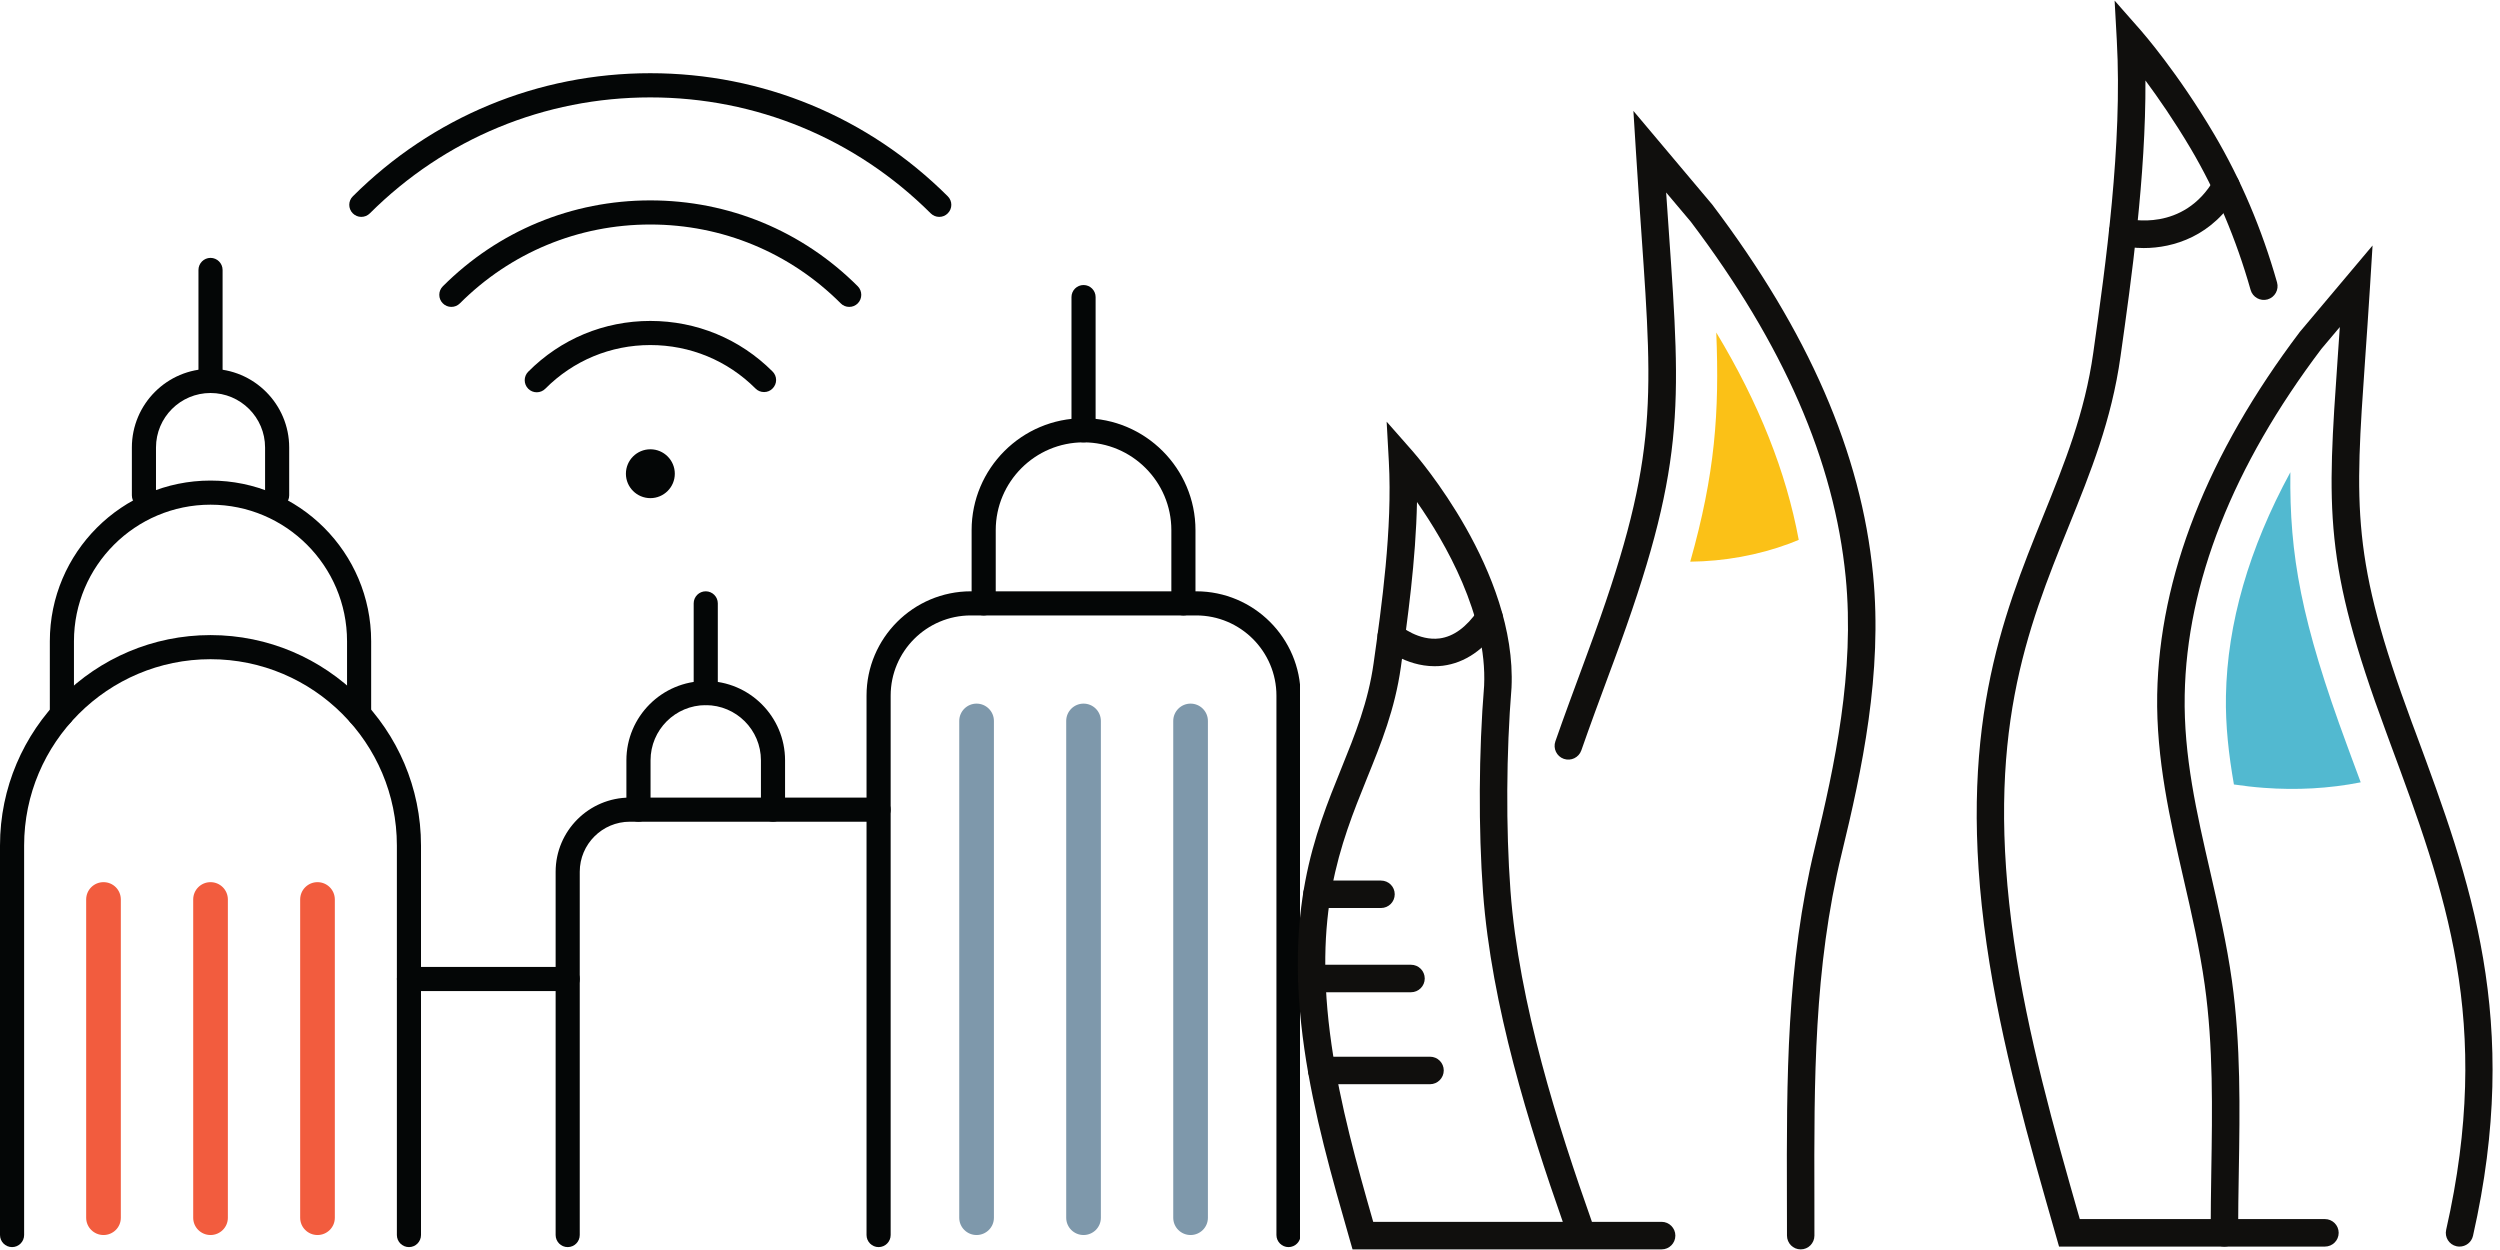 <?xml version="1.0" encoding="UTF-8"?>
<svg xmlns="http://www.w3.org/2000/svg" xmlns:xlink="http://www.w3.org/1999/xlink" width="300pt" height="150pt" viewBox="0 0 300 150" version="1.2">
<defs>
<clipPath id="clip1">
  <path d="M 41 8.289 L 115 8.289 L 115 27 L 41 27 Z M 41 8.289 "/>
</clipPath>
<clipPath id="clip2">
  <path d="M 0 76 L 51 76 L 51 149.652 L 0 149.652 Z M 0 76 "/>
</clipPath>
<clipPath id="clip3">
  <path d="M 103.629 70.004 L 156 70.004 L 156 149.652 L 103.629 149.652 Z M 103.629 70.004 "/>
</clipPath>
<clipPath id="clip4">
  <path d="M 66 95.121 L 107 95.121 L 107 149.652 L 66 149.652 Z M 66 95.121 "/>
</clipPath>
</defs>
<g id="surface1">
<path style=" stroke:none;fill-rule:nonzero;fill:rgb(1.569%,2.35%,2.35%);fill-opacity:1;" d="M 78.047 59.777 C 76.426 59.777 75.109 58.465 75.109 56.848 C 75.109 55.227 76.426 53.914 78.047 53.914 C 79.66 53.914 80.977 55.227 80.977 56.848 C 80.977 58.465 79.66 59.777 78.047 59.777 "/>
<path style=" stroke:none;fill-rule:nonzero;fill:rgb(1.569%,2.35%,2.35%);fill-opacity:1;" d="M 64.41 47.074 C 64.027 47.074 63.664 46.926 63.395 46.656 C 62.824 46.09 62.824 45.172 63.383 44.609 C 67.289 40.676 72.488 38.512 78.035 38.512 C 83.586 38.512 88.793 40.664 92.703 44.578 C 92.98 44.852 93.133 45.215 93.133 45.602 C 93.133 45.988 92.98 46.348 92.703 46.625 C 92.434 46.902 92.074 47.047 91.688 47.047 C 91.301 47.047 90.934 46.902 90.664 46.625 C 87.297 43.258 82.812 41.406 78.035 41.406 C 73.27 41.406 68.793 43.27 65.438 46.645 C 65.168 46.918 64.797 47.074 64.41 47.074 "/>
<path style=" stroke:none;fill-rule:nonzero;fill:rgb(1.569%,2.35%,2.35%);fill-opacity:1;" d="M 54.164 36.828 C 53.777 36.828 53.414 36.68 53.141 36.402 C 52.863 36.129 52.715 35.766 52.715 35.379 C 52.715 34.992 52.863 34.633 53.141 34.355 C 59.789 27.707 68.633 24.047 78.035 24.047 C 87.441 24.047 96.285 27.707 102.934 34.355 C 103.492 34.918 103.492 35.84 102.934 36.402 C 102.66 36.68 102.297 36.828 101.91 36.828 C 101.52 36.828 101.156 36.68 100.887 36.402 C 94.785 30.301 86.668 26.941 78.035 26.941 C 69.406 26.941 61.289 30.301 55.188 36.402 C 54.91 36.68 54.551 36.828 54.164 36.828 "/>
<g clip-path="url(#clip1)" clip-rule="nonzero">
<path style=" stroke:none;fill-rule:nonzero;fill:rgb(1.569%,2.35%,2.35%);fill-opacity:1;" d="M 112.711 26.027 C 112.324 26.027 111.965 25.875 111.688 25.605 C 102.684 16.629 90.734 11.688 78.035 11.688 C 65.34 11.688 53.383 16.629 44.379 25.605 C 44.109 25.875 43.742 26.027 43.355 26.027 C 42.969 26.027 42.609 25.875 42.332 25.598 C 41.77 25.035 41.773 24.113 42.34 23.559 C 51.887 14.035 64.566 8.785 78.035 8.785 C 91.508 8.785 104.18 14.035 113.734 23.559 C 114.301 24.121 114.301 25.035 113.734 25.598 C 113.465 25.875 113.098 26.027 112.711 26.027 "/>
</g>
<path style=" stroke:none;fill-rule:nonzero;fill:rgb(1.569%,2.35%,2.35%);fill-opacity:1;" d="M 33.254 60.895 C 32.457 60.895 31.809 60.242 31.809 59.445 L 31.809 53.699 C 31.809 50.09 28.871 47.16 25.262 47.16 C 21.652 47.16 18.719 50.09 18.719 53.699 L 18.719 59.445 C 18.719 60.242 18.07 60.895 17.27 60.895 C 16.469 60.895 15.824 60.242 15.824 59.445 L 15.824 53.699 C 15.824 48.496 20.055 44.258 25.262 44.258 C 30.465 44.258 34.703 48.496 34.703 53.699 L 34.703 59.445 C 34.703 60.242 34.051 60.895 33.254 60.895 "/>
<path style=" stroke:none;fill-rule:nonzero;fill:rgb(1.569%,2.35%,2.35%);fill-opacity:1;" d="M 25.262 47.16 C 24.465 47.16 23.816 46.508 23.816 45.711 L 23.816 32.395 C 23.816 31.598 24.465 30.945 25.262 30.945 C 26.059 30.945 26.711 31.598 26.711 32.395 L 26.711 45.711 C 26.711 46.508 26.059 47.16 25.262 47.16 "/>
<g clip-path="url(#clip2)" clip-rule="nonzero">
<path style=" stroke:none;fill-rule:nonzero;fill:rgb(1.569%,2.35%,2.35%);fill-opacity:1;" d="M 49.078 149.652 C 48.273 149.652 47.625 149 47.625 148.203 L 47.625 101.461 C 47.625 89.137 37.598 79.105 25.262 79.105 C 12.93 79.105 2.895 89.137 2.895 101.461 L 2.895 148.203 C 2.895 149 2.246 149.652 1.449 149.652 C 0.648 149.652 0 149 0 148.203 L 0 101.461 C 0 87.535 11.336 76.211 25.262 76.211 C 39.191 76.211 50.52 87.535 50.52 101.461 L 50.52 148.203 C 50.52 149 49.875 149.652 49.078 149.652 "/>
</g>
<path style=" stroke:none;fill-rule:nonzero;fill:rgb(1.569%,2.35%,2.35%);fill-opacity:1;" d="M 43.094 87.137 C 42.297 87.137 41.645 86.488 41.645 85.691 L 41.645 76.945 C 41.645 67.914 34.297 60.562 25.262 60.562 C 16.23 60.562 8.875 67.914 8.875 76.945 L 8.875 85.691 C 8.875 86.488 8.227 87.137 7.426 87.137 C 6.629 87.137 5.98 86.488 5.98 85.691 L 5.98 76.945 C 5.98 66.312 14.629 57.668 25.262 57.668 C 35.891 57.668 44.539 66.312 44.539 76.945 L 44.539 85.691 C 44.539 86.488 43.891 87.137 43.094 87.137 "/>
<g clip-path="url(#clip3)" clip-rule="nonzero">
<path style=" stroke:none;fill-rule:nonzero;fill:rgb(1.569%,2.35%,2.35%);fill-opacity:1;" d="M 154.621 149.652 C 153.824 149.652 153.172 149 153.172 148.203 L 153.172 83.477 C 153.172 78.168 148.855 73.852 143.543 73.852 L 116.508 73.852 C 111.195 73.852 106.879 78.168 106.879 83.477 L 106.879 148.203 C 106.879 149 106.23 149.652 105.43 149.652 C 104.633 149.652 103.984 149 103.984 148.203 L 103.984 83.477 C 103.984 76.574 109.602 70.957 116.508 70.957 L 143.543 70.957 C 150.457 70.957 156.074 76.574 156.074 83.477 L 156.074 148.203 C 156.074 149 155.418 149.652 154.621 149.652 "/>
</g>
<path style=" stroke:none;fill-rule:nonzero;fill:rgb(1.569%,2.35%,2.35%);fill-opacity:1;" d="M 142.012 73.852 C 141.215 73.852 140.562 73.199 140.562 72.402 L 140.562 63.617 C 140.562 57.809 135.84 53.082 130.027 53.082 C 124.219 53.082 119.488 57.809 119.488 63.617 L 119.488 72.402 C 119.488 73.199 118.84 73.852 118.043 73.852 C 117.242 73.852 116.594 73.199 116.594 72.402 L 116.594 63.617 C 116.594 56.215 122.617 50.188 130.027 50.188 C 137.434 50.188 143.457 56.215 143.457 63.617 L 143.457 72.402 C 143.457 73.199 142.812 73.852 142.012 73.852 "/>
<path style=" stroke:none;fill-rule:nonzero;fill:rgb(1.569%,2.35%,2.35%);fill-opacity:1;" d="M 130.027 53.082 C 129.23 53.082 128.578 52.434 128.578 51.633 L 128.578 35.648 C 128.578 34.852 129.23 34.203 130.027 34.203 C 130.824 34.203 131.473 34.852 131.473 35.648 L 131.473 51.633 C 131.473 52.434 130.824 53.082 130.027 53.082 "/>
<g clip-path="url(#clip4)" clip-rule="nonzero">
<path style=" stroke:none;fill-rule:nonzero;fill:rgb(1.569%,2.35%,2.35%);fill-opacity:1;" d="M 68.121 149.652 C 67.324 149.652 66.676 149 66.676 148.203 L 66.676 104.613 C 66.676 99.703 70.676 95.711 75.586 95.711 L 105.43 95.711 C 106.23 95.711 106.879 96.359 106.879 97.156 C 106.879 97.953 106.23 98.605 105.43 98.605 L 75.586 98.605 C 72.27 98.605 69.57 101.301 69.57 104.613 L 69.57 148.203 C 69.57 149 68.926 149.652 68.121 149.652 "/>
</g>
<path style=" stroke:none;fill-rule:nonzero;fill:rgb(1.569%,2.35%,2.35%);fill-opacity:1;" d="M 92.762 98.605 C 91.961 98.605 91.312 97.953 91.312 97.156 L 91.312 91.238 C 91.312 87.586 88.344 84.617 84.688 84.617 C 81.031 84.617 78.066 87.586 78.066 91.238 L 78.066 97.156 C 78.066 97.953 77.414 98.605 76.617 98.605 C 75.82 98.605 75.168 97.953 75.168 97.156 L 75.168 91.238 C 75.168 85.992 79.438 81.723 84.688 81.723 C 89.938 81.723 94.207 85.992 94.207 91.238 L 94.207 97.156 C 94.207 97.953 93.559 98.605 92.762 98.605 "/>
<path style=" stroke:none;fill-rule:nonzero;fill:rgb(1.569%,2.35%,2.35%);fill-opacity:1;" d="M 84.688 84.617 C 83.891 84.617 83.242 83.969 83.242 83.172 L 83.242 72.402 C 83.242 71.605 83.891 70.957 84.688 70.957 C 85.484 70.957 86.137 71.605 86.137 72.402 L 86.137 83.172 C 86.137 83.969 85.484 84.617 84.688 84.617 "/>
<path style=" stroke:none;fill-rule:nonzero;fill:rgb(1.569%,2.35%,2.35%);fill-opacity:1;" d="M 49.078 118.926 C 48.273 118.926 47.625 118.273 47.625 117.477 C 47.625 116.68 48.273 116.031 49.078 116.031 L 68.121 116.031 C 68.926 116.031 69.57 116.68 69.57 117.477 C 69.57 118.273 68.926 118.926 68.121 118.926 L 49.078 118.926 "/>
<path style=" stroke:none;fill-rule:nonzero;fill:rgb(94.899%,36.079%,24.309%);fill-opacity:1;" d="M 12.422 148.203 C 11.273 148.203 10.34 147.277 10.34 146.133 L 10.34 107.938 C 10.34 106.785 11.273 105.859 12.422 105.859 C 13.574 105.859 14.5 106.785 14.5 107.938 L 14.5 146.133 C 14.5 147.277 13.574 148.203 12.422 148.203 "/>
<path style=" stroke:none;fill-rule:nonzero;fill:rgb(94.899%,36.079%,24.309%);fill-opacity:1;" d="M 25.262 148.203 C 24.117 148.203 23.184 147.277 23.184 146.133 L 23.184 107.938 C 23.184 106.785 24.117 105.859 25.262 105.859 C 26.41 105.859 27.344 106.785 27.344 107.938 L 27.344 146.133 C 27.344 147.277 26.41 148.203 25.262 148.203 "/>
<path style=" stroke:none;fill-rule:nonzero;fill:rgb(94.899%,36.079%,24.309%);fill-opacity:1;" d="M 38.102 148.203 C 36.953 148.203 36.02 147.277 36.02 146.133 L 36.02 107.938 C 36.02 106.785 36.953 105.859 38.102 105.859 C 39.246 105.859 40.18 106.785 40.18 107.938 L 40.18 146.133 C 40.18 147.277 39.246 148.203 38.102 148.203 "/>
<path style=" stroke:none;fill-rule:nonzero;fill:rgb(49.409%,59.61%,67.059%);fill-opacity:1;" d="M 117.188 148.203 C 116.043 148.203 115.109 147.277 115.109 146.133 L 115.109 86.512 C 115.109 85.367 116.043 84.434 117.188 84.434 C 118.336 84.434 119.27 85.367 119.27 86.512 L 119.27 146.133 C 119.27 147.277 118.336 148.203 117.188 148.203 "/>
<path style=" stroke:none;fill-rule:nonzero;fill:rgb(49.409%,59.61%,67.059%);fill-opacity:1;" d="M 130.027 148.203 C 128.879 148.203 127.945 147.277 127.945 146.133 L 127.945 86.512 C 127.945 85.367 128.879 84.434 130.027 84.434 C 131.172 84.434 132.105 85.367 132.105 86.512 L 132.105 146.133 C 132.105 147.277 131.172 148.203 130.027 148.203 "/>
<path style=" stroke:none;fill-rule:nonzero;fill:rgb(49.409%,59.61%,67.059%);fill-opacity:1;" d="M 142.867 148.203 C 141.723 148.203 140.789 147.277 140.789 146.133 L 140.789 86.512 C 140.789 85.367 141.723 84.434 142.867 84.434 C 144.016 84.434 144.949 85.367 144.949 86.512 L 144.949 146.133 C 144.949 147.277 144.016 148.203 142.867 148.203 "/>
<path style=" stroke:none;fill-rule:nonzero;fill:rgb(6.27%,5.879%,5.099%);fill-opacity:1;" d="M 295.148 149.59 C 295.027 149.59 294.902 149.578 294.781 149.551 C 293.891 149.352 293.336 148.469 293.539 147.578 C 299.195 122.602 293.453 107.082 286.797 89.113 L 286.312 87.789 C 278.809 67.496 279.246 61.27 280.535 42.777 C 280.617 41.648 280.691 40.469 280.777 39.246 L 278.555 41.883 C 267.941 55.941 262.41 69.938 262.164 83.418 C 262.031 90.711 263.598 97.531 265.258 104.746 C 266.223 108.949 267.219 113.301 267.836 117.719 C 268.902 125.355 268.781 133.125 268.656 140.637 C 268.617 143.07 268.574 145.512 268.574 147.941 C 268.574 148.852 267.836 149.59 266.93 149.59 C 266.016 149.59 265.281 148.852 265.281 147.941 C 265.281 145.492 265.32 143.035 265.355 140.582 C 265.477 133.195 265.602 125.562 264.566 118.176 C 263.969 113.902 262.992 109.625 262.035 105.484 C 260.41 98.391 258.73 91.055 258.863 83.359 C 259.129 69.164 264.883 54.52 275.98 39.828 L 284.707 29.461 L 284.398 34.441 C 284.203 37.586 284.004 40.418 283.824 43.004 C 282.57 60.969 282.148 67.016 289.402 86.648 L 289.895 87.965 C 296.441 105.66 302.625 122.371 296.758 148.305 C 296.582 149.07 295.906 149.59 295.148 149.59 "/>
<path style=" stroke:none;fill-rule:nonzero;fill:rgb(6.27%,5.879%,5.099%);fill-opacity:1;" d="M 216.086 149.926 C 215.172 149.926 214.438 149.188 214.438 148.273 C 214.438 146.809 214.43 145.352 214.43 143.895 C 214.391 129.453 214.359 115.809 217.797 101.645 C 220.16 91.91 222.59 80.578 221.484 69.258 C 220.113 55.309 214.039 41.359 202.898 26.609 L 199.938 23.098 C 200.047 24.766 200.16 26.359 200.266 27.867 C 201.746 49.004 202.242 56.129 193.668 79.32 L 193.117 80.801 C 191.941 83.98 190.828 86.98 189.758 90.051 C 189.453 90.91 188.516 91.359 187.656 91.062 C 186.797 90.762 186.344 89.82 186.645 88.961 C 187.727 85.863 188.898 82.711 190.027 79.652 L 190.57 78.172 C 198.902 55.648 198.414 48.707 196.977 28.102 C 196.77 25.141 196.543 21.898 196.32 18.297 L 196.008 13.309 L 205.473 24.555 C 217.047 39.875 223.34 54.367 224.766 68.938 C 225.926 80.773 223.434 92.426 221.004 102.422 C 217.656 116.203 217.691 129.652 217.727 143.891 C 217.73 145.348 217.73 146.809 217.73 148.273 C 217.73 149.188 216.992 149.926 216.086 149.926 "/>
<path style=" stroke:none;fill-rule:nonzero;fill:rgb(6.27%,5.879%,5.099%);fill-opacity:1;" d="M 278.988 149.59 L 247.086 149.59 L 246.746 148.398 C 243.488 137.035 240.121 125.293 238.398 113.328 C 234.719 87.809 240.277 74.062 245.18 61.934 C 247.75 55.578 250.176 49.566 251.195 42.32 C 252.676 31.785 254.707 17.359 254.016 4.836 L 253.754 0.074 L 256.902 3.652 C 257.078 3.855 261.336 8.715 265.699 16.113 C 268.891 21.516 271.43 27.492 273.246 33.891 C 273.492 34.77 272.984 35.676 272.109 35.93 C 271.23 36.176 270.32 35.664 270.074 34.793 C 268.336 28.668 265.91 22.949 262.863 17.793 C 260.918 14.512 258.98 11.719 257.453 9.656 C 257.508 21.176 255.773 33.477 254.461 42.777 C 253.391 50.426 250.887 56.621 248.238 63.172 C 243.258 75.484 238.113 88.219 241.668 112.859 C 243.301 124.188 246.461 135.414 249.574 146.289 L 278.988 146.289 C 279.902 146.289 280.641 147.031 280.641 147.941 C 280.641 148.852 279.902 149.59 278.988 149.59 "/>
<path style=" stroke:none;fill-rule:nonzero;fill:rgb(6.27%,5.879%,5.099%);fill-opacity:1;" d="M 164.785 146.621 L 187.535 146.621 C 183.531 135.219 178.965 120.656 177.965 107.105 C 177.402 99.473 177.449 90.203 178.094 82.301 C 178.484 73.848 173.434 65.109 170.039 60.242 C 169.902 67.227 168.891 74.469 168.102 80.059 C 167.391 85.098 165.758 89.148 164.02 93.434 C 160.82 101.363 157.504 109.559 159.789 125.402 C 160.824 132.594 162.809 139.715 164.785 146.621 Z M 199.395 149.926 L 162.305 149.926 L 161.961 148.73 C 159.84 141.336 157.652 133.699 156.523 125.879 C 154.109 109.145 157.75 100.141 160.965 92.199 C 162.621 88.102 164.184 84.23 164.832 79.594 C 165.793 72.777 167.105 63.434 166.66 55.363 L 166.398 50.602 L 169.547 54.18 C 170.055 54.766 182.039 68.543 181.383 82.516 C 180.75 90.309 180.703 99.387 181.254 106.859 C 182.258 120.445 186.996 135.219 191.016 146.574 C 191.023 146.594 191.023 146.609 191.027 146.621 L 199.395 146.621 C 200.305 146.621 201.043 147.367 201.043 148.273 C 201.043 149.188 200.305 149.926 199.395 149.926 "/>
<path style=" stroke:none;fill-rule:nonzero;fill:rgb(6.27%,5.879%,5.099%);fill-opacity:1;" d="M 172.141 79.945 C 168.621 79.945 165.988 77.691 165.863 77.586 C 165.18 76.988 165.109 75.941 165.707 75.258 C 166.305 74.574 167.34 74.504 168.031 75.094 C 168.078 75.133 170.238 76.938 172.758 76.609 C 174.43 76.387 175.973 75.258 177.355 73.254 C 177.875 72.508 178.898 72.32 179.648 72.836 C 180.402 73.348 180.59 74.379 180.078 75.129 C 178.129 77.949 175.797 79.547 173.145 79.887 C 172.805 79.93 172.469 79.945 172.141 79.945 "/>
<path style=" stroke:none;fill-rule:nonzero;fill:rgb(6.27%,5.879%,5.099%);fill-opacity:1;" d="M 257.25 29.766 C 256.102 29.766 255.078 29.617 254.297 29.406 C 253.414 29.168 252.895 28.266 253.133 27.383 C 253.375 26.504 254.27 25.988 255.152 26.223 C 255.457 26.301 262.012 27.902 265.711 21.512 C 266.168 20.723 267.176 20.453 267.965 20.906 C 268.758 21.363 269.027 22.371 268.57 23.16 C 265.555 28.371 260.777 29.766 257.25 29.766 "/>
<path style=" stroke:none;fill-rule:nonzero;fill:rgb(6.27%,5.879%,5.099%);fill-opacity:1;" d="M 165.719 108.961 L 158.031 108.961 C 157.117 108.961 156.383 108.223 156.383 107.312 C 156.383 106.402 157.117 105.668 158.031 105.668 L 165.719 105.668 C 166.633 105.668 167.367 106.402 167.367 107.312 C 167.367 108.223 166.633 108.961 165.719 108.961 "/>
<path style=" stroke:none;fill-rule:nonzero;fill:rgb(6.27%,5.879%,5.099%);fill-opacity:1;" d="M 169.316 119.07 L 157.418 119.07 C 156.504 119.07 155.766 118.328 155.766 117.422 C 155.766 116.508 156.504 115.77 157.418 115.77 L 169.316 115.77 C 170.23 115.77 170.969 116.508 170.969 117.422 C 170.969 118.328 170.23 119.07 169.316 119.07 "/>
<path style=" stroke:none;fill-rule:nonzero;fill:rgb(6.27%,5.879%,5.099%);fill-opacity:1;" d="M 171.602 130.105 L 158.605 130.105 C 157.699 130.105 156.961 129.359 156.961 128.453 C 156.961 127.539 157.699 126.805 158.605 126.805 L 171.602 126.805 C 172.512 126.805 173.25 127.539 173.25 128.453 C 173.25 129.359 172.512 130.105 171.602 130.105 "/>
<path style=" stroke:none;fill-rule:nonzero;fill:rgb(98.43%,75.69%,9.019%);fill-opacity:1;" d="M 202.828 67.402 C 206.887 67.355 210.938 66.637 214.742 65.227 C 215.113 65.09 215.477 64.934 215.848 64.781 C 214.336 56.633 211.078 48.402 205.953 39.902 C 206.34 49.484 205.809 56.871 202.828 67.402 "/>
<path style=" stroke:none;fill-rule:nonzero;fill:rgb(32.159%,72.549%,81.569%);fill-opacity:1;" d="M 281.668 89.504 C 276.125 74.508 274.727 66.594 274.844 56.668 C 269.867 65.832 267.273 74.82 267.113 83.512 C 267.047 87.07 267.449 90.582 268.07 94.137 C 269.27 94.312 270.477 94.457 271.695 94.543 C 275.551 94.832 279.484 94.633 283.285 93.879 C 282.91 92.871 282.535 91.852 282.156 90.832 L 281.668 89.504 "/>
</g>
</svg>
